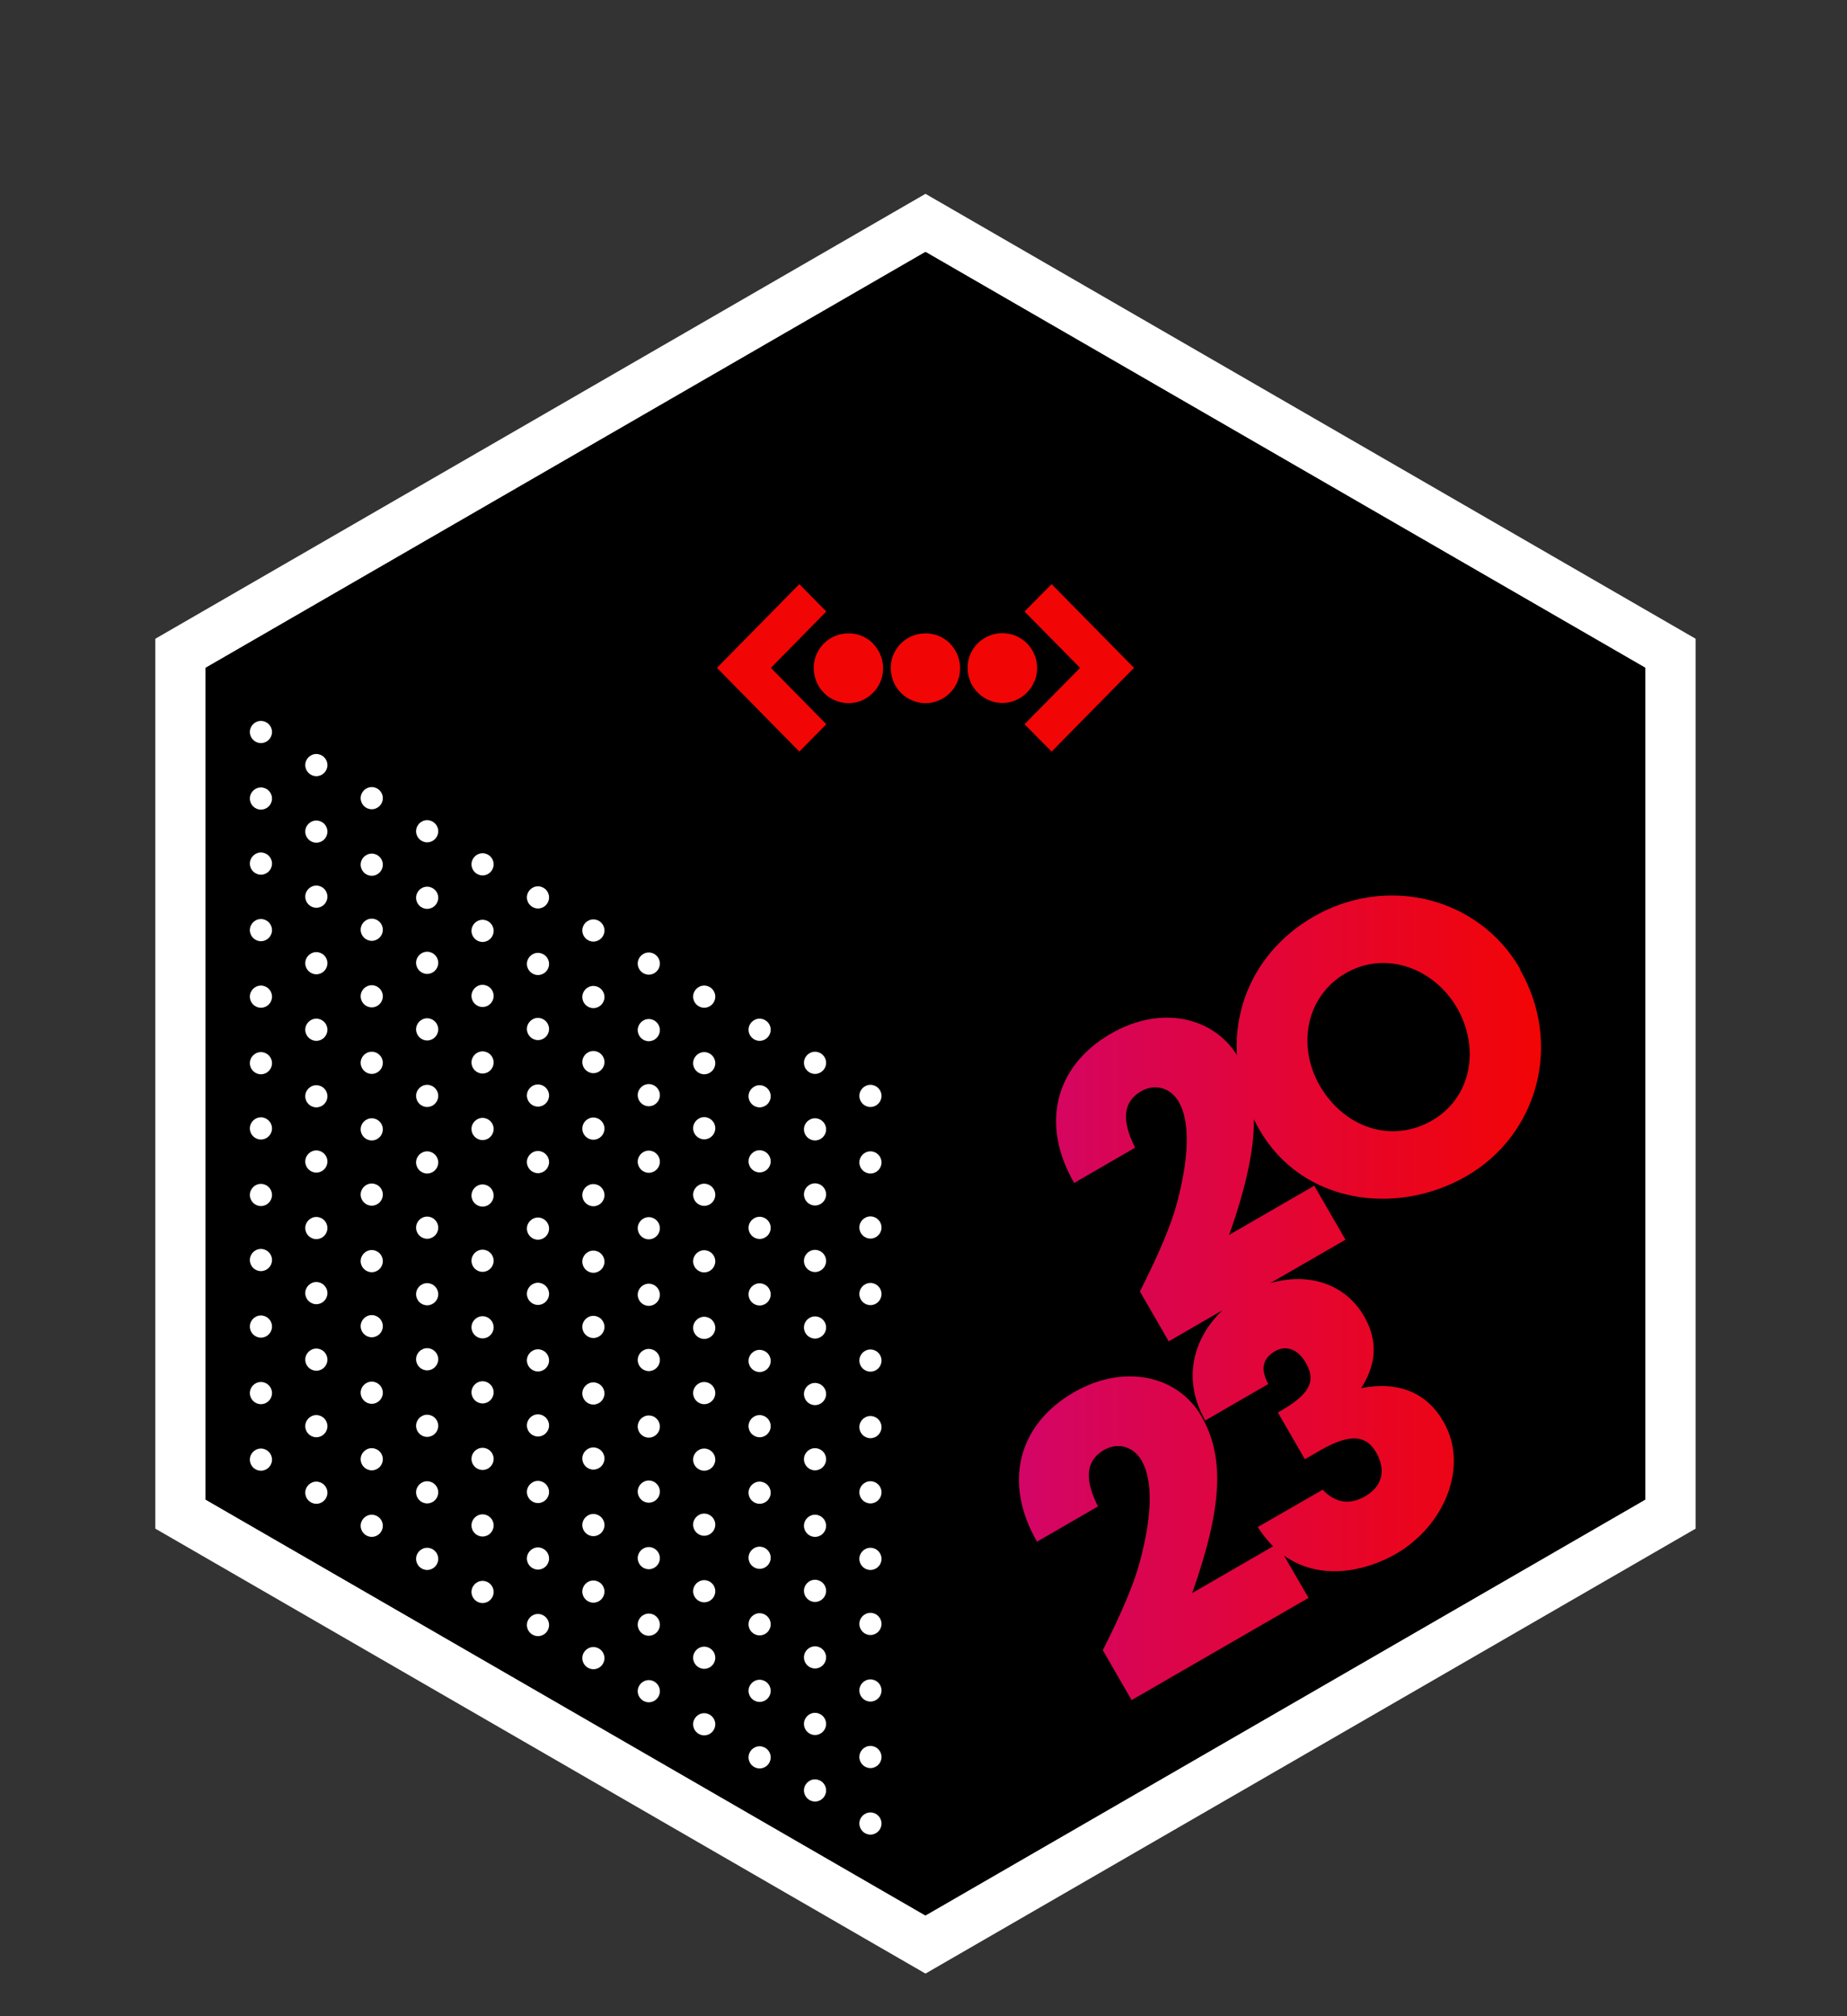 <svg width="440" height="480" viewBox="0 0 440 480" fill="none" xmlns="http://www.w3.org/2000/svg">
<rect x="0" y="0" width="440" height="480" fill="#333333" stroke="none"/>
<path d="M46 153.802L43 155.534V158.998V356.995V360.459L46 362.191L217.472 461.196L220.472 462.928L223.472 461.196L394.944 362.191L397.944 360.459V356.995L397.944 158.998V155.534L394.944 153.802L223.472 54.804L220.472 53.072L217.472 54.804L46 153.802Z" fill="black" stroke="white" stroke-width="12"/>
<mask id="mask0_708_1759" style="mask-type:luminance" maskUnits="userSpaceOnUse" x="49" y="60" width="343" height="396">
<path d="M391.94 60H49.004V456H391.94V60Z" fill="white"/>
</mask>
<g mask="url(#mask0_708_1759)">
<path d="M391.94 159V357L220.472 456V258L391.94 159Z" fill="black"/>
<path d="M220.472 456V258L49.004 159V357L220.472 456Z" fill="black"/>
<path d="M391.94 159L220.472 258L49.004 159L220.472 60L391.94 159Z" fill="black"/>
</g>
<path d="M220.472 456V258L49.004 159V357L220.472 456Z" fill="black"/>
<path d="M207.36 258.264C208.812 258.264 210 259.452 210 260.904C210 262.356 208.812 263.544 207.36 263.544C205.908 263.544 204.72 262.356 204.72 260.904C204.72 259.452 205.908 258.264 207.36 258.264Z" fill="white"/>
<path d="M207.36 274.104C208.812 274.104 210 275.292 210 276.744C210 278.196 208.812 279.384 207.36 279.384C205.908 279.384 204.72 278.196 204.72 276.744C204.72 275.292 205.908 274.104 207.36 274.104Z" fill="white"/>
<path d="M207.36 289.593C208.812 289.593 210 290.781 210 292.233C210 293.685 208.812 294.873 207.36 294.873C205.908 294.873 204.72 293.685 204.72 292.233C204.72 290.781 205.908 289.593 207.36 289.593Z" fill="white"/>
<path d="M207.36 305.434C208.812 305.434 210 306.622 210 308.074C210 309.526 208.812 310.714 207.36 310.714C205.908 310.714 204.72 309.526 204.72 308.074C204.72 306.622 205.908 305.434 207.36 305.434Z" fill="white"/>
<path d="M207.36 321.271C208.812 321.271 210 322.459 210 323.911C210 325.363 208.812 326.551 207.36 326.551C205.908 326.551 204.72 325.363 204.72 323.911C204.72 322.459 205.908 321.271 207.36 321.271Z" fill="white"/>
<path d="M207.36 337.114C208.812 337.114 210 338.302 210 339.754C210 341.206 208.812 342.394 207.36 342.394C205.908 342.394 204.72 341.206 204.72 339.754C204.72 338.302 205.908 337.114 207.36 337.114Z" fill="white"/>
<path d="M207.36 352.643C208.812 352.643 210 353.831 210 355.283C210 356.735 208.812 357.923 207.36 357.923C205.908 357.923 204.72 356.735 204.72 355.283C204.72 353.831 205.908 352.643 207.36 352.643Z" fill="white"/>
<path d="M207.36 368.485C208.812 368.485 210 369.673 210 371.125C210 372.577 208.812 373.765 207.36 373.765C205.908 373.765 204.72 372.577 204.72 371.125C204.72 369.673 205.908 368.485 207.36 368.485Z" fill="white"/>
<path d="M207.36 383.972C208.812 383.972 210 385.16 210 386.612C210 388.064 208.812 389.252 207.36 389.252C205.908 389.252 204.72 388.064 204.72 386.612C204.72 385.16 205.908 383.972 207.36 383.972Z" fill="white"/>
<path d="M207.36 399.814C208.812 399.814 210 401.002 210 402.454C210 403.906 208.812 405.094 207.36 405.094C205.908 405.094 204.72 403.906 204.72 402.454C204.72 401.002 205.908 399.814 207.36 399.814Z" fill="white"/>
<path d="M207.36 415.652C208.812 415.652 210 416.84 210 418.292C210 419.744 208.812 420.932 207.36 420.932C205.908 420.932 204.72 419.744 204.72 418.292C204.72 416.84 205.908 415.652 207.36 415.652Z" fill="white"/>
<path d="M207.36 431.49C208.812 431.49 210 432.678 210 434.13C210 435.582 208.812 436.77 207.36 436.77C205.908 436.77 204.72 435.582 204.72 434.13C204.72 432.678 205.908 431.49 207.36 431.49Z" fill="white"/>
<path d="M154.56 226.76C156.012 226.76 157.2 227.948 157.2 229.4C157.2 230.852 156.012 232.04 154.56 232.04C153.108 232.04 151.92 230.852 151.92 229.4C151.92 227.948 153.108 226.76 154.56 226.76Z" fill="white"/>
<path d="M154.56 242.6C156.012 242.6 157.2 243.788 157.2 245.24C157.2 246.692 156.012 247.88 154.56 247.88C153.108 247.88 151.92 246.692 151.92 245.24C151.92 243.788 153.108 242.6 154.56 242.6Z" fill="white"/>
<path d="M154.56 258.088C156.012 258.088 157.2 259.276 157.2 260.728C157.2 262.18 156.012 263.368 154.56 263.368C153.108 263.368 151.92 262.18 151.92 260.728C151.92 259.276 153.108 258.088 154.56 258.088Z" fill="white"/>
<path d="M154.56 273.929C156.012 273.929 157.2 275.117 157.2 276.569C157.2 278.021 156.012 279.209 154.56 279.209C153.108 279.209 151.92 278.021 151.92 276.569C151.92 275.117 153.108 273.929 154.56 273.929Z" fill="white"/>
<path d="M154.56 289.769C156.012 289.769 157.2 290.957 157.2 292.409C157.2 293.861 156.012 295.049 154.56 295.049C153.108 295.049 151.92 293.861 151.92 292.409C151.92 290.957 153.108 289.769 154.56 289.769Z" fill="white"/>
<path d="M154.56 305.609C156.012 305.609 157.2 306.797 157.2 308.249C157.2 309.701 156.012 310.889 154.56 310.889C153.108 310.889 151.92 309.701 151.92 308.249C151.92 306.797 153.108 305.609 154.56 305.609Z" fill="white"/>
<path d="M154.56 321.139C156.012 321.139 157.2 322.327 157.2 323.779C157.2 325.231 156.012 326.419 154.56 326.419C153.108 326.419 151.92 325.231 151.92 323.779C151.92 322.327 153.108 321.139 154.56 321.139Z" fill="white"/>
<path d="M154.56 336.98C156.012 336.98 157.2 338.168 157.2 339.62C157.2 341.072 156.012 342.26 154.56 342.26C153.108 342.26 151.92 341.072 151.92 339.62C151.92 338.168 153.108 336.98 154.56 336.98Z" fill="white"/>
<path d="M154.56 352.467C156.012 352.467 157.2 353.655 157.2 355.107C157.2 356.559 156.012 357.747 154.56 357.747C153.108 357.747 151.92 356.559 151.92 355.107C151.92 353.655 153.108 352.467 154.56 352.467Z" fill="white"/>
<path d="M154.56 368.31C156.012 368.31 157.2 369.498 157.2 370.95C157.2 372.402 156.012 373.59 154.56 373.59C153.108 373.59 151.92 372.402 151.92 370.95C151.92 369.498 153.108 368.31 154.56 368.31Z" fill="white"/>
<path d="M154.56 384.147C156.012 384.147 157.2 385.335 157.2 386.787C157.2 388.239 156.012 389.427 154.56 389.427C153.108 389.427 151.92 388.239 151.92 386.787C151.92 385.335 153.108 384.147 154.56 384.147Z" fill="white"/>
<path d="M154.56 399.986C156.012 399.986 157.2 401.174 157.2 402.626C157.2 404.078 156.012 405.266 154.56 405.266C153.108 405.266 151.92 404.078 151.92 402.626C151.92 401.174 153.108 399.986 154.56 399.986Z" fill="white"/>
<path d="M194.16 250.388C195.612 250.388 196.8 251.576 196.8 253.028C196.8 254.48 195.612 255.668 194.16 255.668C192.708 255.668 191.52 254.48 191.52 253.028C191.52 251.576 192.708 250.388 194.16 250.388Z" fill="white"/>
<path d="M194.16 266.229C195.612 266.229 196.8 267.417 196.8 268.869C196.8 270.321 195.612 271.509 194.16 271.509C192.708 271.509 191.52 270.321 191.52 268.869C191.52 267.417 192.708 266.229 194.16 266.229Z" fill="white"/>
<path d="M194.16 281.717C195.612 281.717 196.8 282.905 196.8 284.357C196.8 285.809 195.612 286.997 194.16 286.997C192.708 286.997 191.52 285.809 191.52 284.357C191.52 282.905 192.708 281.717 194.16 281.717Z" fill="white"/>
<path d="M194.16 297.557C195.612 297.557 196.8 298.745 196.8 300.197C196.8 301.649 195.612 302.837 194.16 302.837C192.708 302.837 191.52 301.649 191.52 300.197C191.52 298.745 192.708 297.557 194.16 297.557Z" fill="white"/>
<path d="M194.16 313.396C195.612 313.396 196.8 314.584 196.8 316.036C196.8 317.488 195.612 318.676 194.16 318.676C192.708 318.676 191.52 317.488 191.52 316.036C191.52 314.584 192.708 313.396 194.16 313.396Z" fill="white"/>
<path d="M194.16 329.238C195.612 329.238 196.8 330.426 196.8 331.878C196.8 333.33 195.612 334.518 194.16 334.518C192.708 334.518 191.52 333.33 191.52 331.878C191.52 330.426 192.708 329.238 194.16 329.238Z" fill="white"/>
<path d="M194.16 344.767C195.612 344.767 196.8 345.955 196.8 347.407C196.8 348.859 195.612 350.047 194.16 350.047C192.708 350.047 191.52 348.859 191.52 347.407C191.52 345.955 192.708 344.767 194.16 344.767Z" fill="white"/>
<path d="M194.16 360.609C195.612 360.609 196.8 361.797 196.8 363.249C196.8 364.701 195.612 365.889 194.16 365.889C192.708 365.889 191.52 364.701 191.52 363.249C191.52 361.797 192.708 360.609 194.16 360.609Z" fill="white"/>
<path d="M194.16 376.096C195.612 376.096 196.8 377.284 196.8 378.736C196.8 380.188 195.612 381.376 194.16 381.376C192.708 381.376 191.52 380.188 191.52 378.736C191.52 377.284 192.708 376.096 194.16 376.096Z" fill="white"/>
<path d="M194.16 391.938C195.612 391.938 196.8 393.125 196.8 394.577C196.8 396.029 195.612 397.217 194.16 397.217C192.708 397.217 191.52 396.029 191.52 394.577C191.52 393.125 192.708 391.938 194.16 391.938Z" fill="white"/>
<path d="M194.16 407.776C195.612 407.776 196.8 408.964 196.8 410.416C196.8 411.868 195.612 413.056 194.16 413.056C192.708 413.056 191.52 411.868 191.52 410.416C191.52 408.964 192.708 407.776 194.16 407.776Z" fill="white"/>
<path d="M194.16 423.614C195.612 423.614 196.8 424.802 196.8 426.254C196.8 427.706 195.612 428.894 194.16 428.894C192.708 428.894 191.52 427.706 191.52 426.254C191.52 424.802 192.708 423.614 194.16 423.614Z" fill="white"/>
<path d="M141.36 218.883C142.812 218.883 144 220.071 144 221.523C144 222.975 142.812 224.163 141.36 224.163C139.908 224.163 138.72 222.975 138.72 221.523C138.72 220.071 139.908 218.883 141.36 218.883Z" fill="white"/>
<path d="M141.36 234.724C142.812 234.724 144 235.912 144 237.364C144 238.816 142.812 240.004 141.36 240.004C139.908 240.004 138.72 238.816 138.72 237.364C138.72 235.912 139.908 234.724 141.36 234.724Z" fill="white"/>
<path d="M141.36 250.212C142.812 250.212 144 251.4 144 252.852C144 254.304 142.812 255.492 141.36 255.492C139.908 255.492 138.72 254.304 138.72 252.852C138.72 251.4 139.908 250.212 141.36 250.212Z" fill="white"/>
<path d="M141.36 266.052C142.812 266.052 144 267.24 144 268.692C144 270.144 142.812 271.332 141.36 271.332C139.908 271.332 138.72 270.144 138.72 268.692C138.72 267.24 139.908 266.052 141.36 266.052Z" fill="white"/>
<path d="M141.36 281.893C142.812 281.893 144 283.081 144 284.533C144 285.985 142.812 287.173 141.36 287.173C139.908 287.173 138.72 285.985 138.72 284.533C138.72 283.081 139.908 281.893 141.36 281.893Z" fill="white"/>
<path d="M141.36 297.733C142.812 297.733 144 298.921 144 300.373C144 301.825 142.812 303.013 141.36 303.013C139.908 303.013 138.72 301.825 138.72 300.373C138.72 298.921 139.908 297.733 141.36 297.733Z" fill="white"/>
<path d="M141.36 313.262C142.812 313.262 144 314.45 144 315.902C144 317.354 142.812 318.542 141.36 318.542C139.908 318.542 138.72 317.354 138.72 315.902C138.72 314.45 139.908 313.262 141.36 313.262Z" fill="white"/>
<path d="M141.36 329.104C142.812 329.104 144 330.292 144 331.744C144 333.196 142.812 334.384 141.36 334.384C139.908 334.384 138.72 333.196 138.72 331.744C138.72 330.292 139.908 329.104 141.36 329.104Z" fill="white"/>
<path d="M141.36 344.591C142.812 344.591 144 345.779 144 347.231C144 348.683 142.812 349.871 141.36 349.871C139.908 349.871 138.72 348.683 138.72 347.231C138.72 345.779 139.908 344.591 141.36 344.591Z" fill="white"/>
<path d="M141.36 360.434C142.812 360.434 144 361.622 144 363.074C144 364.526 142.812 365.714 141.36 365.714C139.908 365.714 138.72 364.526 138.72 363.074C138.72 361.622 139.908 360.434 141.36 360.434Z" fill="white"/>
<path d="M141.36 376.271C142.812 376.271 144 377.46 144 378.912C144 380.364 142.812 381.552 141.36 381.552C139.908 381.552 138.72 380.364 138.72 378.912C138.72 377.46 139.908 376.271 141.36 376.271Z" fill="white"/>
<path d="M141.36 392.114C142.812 392.114 144 393.302 144 394.754C144 396.206 142.812 397.394 141.36 397.394C139.908 397.394 138.72 396.206 138.72 394.754C138.72 393.302 139.908 392.114 141.36 392.114Z" fill="white"/>
<path d="M180.96 242.512C182.412 242.512 183.6 243.7 183.6 245.152C183.6 246.604 182.412 247.792 180.96 247.792C179.508 247.792 178.32 246.604 178.32 245.152C178.32 243.7 179.508 242.512 180.96 242.512Z" fill="white"/>
<path d="M180.96 258.353C182.412 258.353 183.6 259.541 183.6 260.993C183.6 262.445 182.412 263.633 180.96 263.633C179.508 263.633 178.32 262.445 178.32 260.993C178.32 259.541 179.508 258.353 180.96 258.353Z" fill="white"/>
<path d="M180.96 273.841C182.412 273.841 183.6 275.029 183.6 276.481C183.6 277.933 182.412 279.121 180.96 279.121C179.508 279.121 178.32 277.933 178.32 276.481C178.32 275.029 179.508 273.841 180.96 273.841Z" fill="white"/>
<path d="M180.96 289.681C182.412 289.681 183.6 290.869 183.6 292.321C183.6 293.773 182.412 294.961 180.96 294.961C179.508 294.961 178.32 293.773 178.32 292.321C178.32 290.869 179.508 289.681 180.96 289.681Z" fill="white"/>
<path d="M180.96 305.52C182.412 305.52 183.6 306.708 183.6 308.16C183.6 309.612 182.412 310.8 180.96 310.8C179.508 310.8 178.32 309.612 178.32 308.16C178.32 306.708 179.508 305.52 180.96 305.52Z" fill="white"/>
<path d="M180.96 321.361C182.412 321.361 183.6 322.549 183.6 324.001C183.6 325.453 182.412 326.641 180.96 326.641C179.508 326.641 178.32 325.453 178.32 324.001C178.32 322.549 179.508 321.361 180.96 321.361Z" fill="white"/>
<path d="M180.96 336.891C182.412 336.891 183.6 338.079 183.6 339.531C183.6 340.983 182.412 342.171 180.96 342.171C179.508 342.171 178.32 340.983 178.32 339.531C178.32 338.079 179.508 336.891 180.96 336.891Z" fill="white"/>
<path d="M180.96 352.733C182.412 352.733 183.6 353.921 183.6 355.373C183.6 356.825 182.412 358.013 180.96 358.013C179.508 358.013 178.32 356.825 178.32 355.373C178.32 353.921 179.508 352.733 180.96 352.733Z" fill="white"/>
<path d="M180.96 368.219C182.412 368.219 183.6 369.407 183.6 370.859C183.6 372.311 182.412 373.499 180.96 373.499C179.508 373.499 178.32 372.311 178.32 370.859C178.32 369.407 179.508 368.219 180.96 368.219Z" fill="white"/>
<path d="M180.96 384.062C182.412 384.062 183.6 385.25 183.6 386.702C183.6 388.154 182.412 389.342 180.96 389.342C179.508 389.342 178.32 388.154 178.32 386.702C178.32 385.25 179.508 384.062 180.96 384.062Z" fill="white"/>
<path d="M180.96 399.9C182.412 399.9 183.6 401.088 183.6 402.54C183.6 403.992 182.412 405.18 180.96 405.18C179.508 405.18 178.32 403.992 178.32 402.54C178.32 401.088 179.508 399.9 180.96 399.9Z" fill="white"/>
<path d="M180.96 415.738C182.412 415.738 183.6 416.926 183.6 418.378C183.6 419.83 182.412 421.018 180.96 421.018C179.508 421.018 178.32 419.83 178.32 418.378C178.32 416.926 179.508 415.738 180.96 415.738Z" fill="white"/>
<path d="M128.16 211.007C129.612 211.007 130.8 212.195 130.8 213.647C130.8 215.099 129.612 216.287 128.16 216.287C126.708 216.287 125.52 215.099 125.52 213.647C125.52 212.195 126.708 211.007 128.16 211.007Z" fill="white"/>
<path d="M128.16 226.848C129.612 226.848 130.8 228.036 130.8 229.488C130.8 230.94 129.612 232.128 128.16 232.128C126.708 232.128 125.52 230.94 125.52 229.488C125.52 228.036 126.708 226.848 128.16 226.848Z" fill="white"/>
<path d="M128.16 242.336C129.612 242.336 130.8 243.524 130.8 244.976C130.8 246.428 129.612 247.616 128.16 247.616C126.708 247.616 125.52 246.428 125.52 244.976C125.52 243.524 126.708 242.336 128.16 242.336Z" fill="white"/>
<path d="M128.16 258.176C129.612 258.176 130.8 259.364 130.8 260.816C130.8 262.268 129.612 263.456 128.16 263.456C126.708 263.456 125.52 262.268 125.52 260.816C125.52 259.364 126.708 258.176 128.16 258.176Z" fill="white"/>
<path d="M128.16 274.017C129.612 274.017 130.8 275.205 130.8 276.657C130.8 278.109 129.612 279.297 128.16 279.297C126.708 279.297 125.52 278.109 125.52 276.657C125.52 275.205 126.708 274.017 128.16 274.017Z" fill="white"/>
<path d="M128.16 289.857C129.612 289.857 130.8 291.045 130.8 292.497C130.8 293.949 129.612 295.137 128.16 295.137C126.708 295.137 125.52 293.949 125.52 292.497C125.52 291.045 126.708 289.857 128.16 289.857Z" fill="white"/>
<path d="M128.16 305.386C129.612 305.386 130.8 306.574 130.8 308.026C130.8 309.478 129.612 310.666 128.16 310.666C126.708 310.666 125.52 309.478 125.52 308.026C125.52 306.574 126.708 305.386 128.16 305.386Z" fill="white"/>
<path d="M128.16 321.229C129.612 321.229 130.8 322.417 130.8 323.869C130.8 325.321 129.612 326.509 128.16 326.509C126.708 326.509 125.52 325.321 125.52 323.869C125.52 322.417 126.708 321.229 128.16 321.229Z" fill="white"/>
<path d="M128.16 336.715C129.612 336.715 130.8 337.903 130.8 339.355C130.8 340.807 129.612 341.995 128.16 341.995C126.708 341.995 125.52 340.807 125.52 339.355C125.52 337.903 126.708 336.715 128.16 336.715Z" fill="white"/>
<path d="M128.16 352.557C129.612 352.557 130.8 353.745 130.8 355.197C130.8 356.649 129.612 357.837 128.16 357.837C126.708 357.837 125.52 356.649 125.52 355.197C125.52 353.745 126.708 352.557 128.16 352.557Z" fill="white"/>
<path d="M128.16 368.396C129.612 368.396 130.8 369.584 130.8 371.036C130.8 372.488 129.612 373.676 128.16 373.676C126.708 373.676 125.52 372.488 125.52 371.036C125.52 369.584 126.708 368.396 128.16 368.396Z" fill="white"/>
<path d="M128.16 384.238C129.612 384.238 130.8 385.426 130.8 386.878C130.8 388.33 129.612 389.518 128.16 389.518C126.708 389.518 125.52 388.33 125.52 386.878C125.52 385.426 126.708 384.238 128.16 384.238Z" fill="white"/>
<path d="M101.76 195.257C103.212 195.257 104.4 196.445 104.4 197.897C104.4 199.349 103.212 200.537 101.76 200.537C100.308 200.537 99.12 199.349 99.12 197.897C99.12 196.445 100.308 195.257 101.76 195.257Z" fill="white"/>
<path d="M101.76 211.095C103.212 211.095 104.4 212.283 104.4 213.735C104.4 215.187 103.212 216.375 101.76 216.375C100.308 216.375 99.12 215.187 99.12 213.735C99.12 212.283 100.308 211.095 101.76 211.095Z" fill="white"/>
<path d="M101.76 226.583C103.212 226.583 104.4 227.771 104.4 229.223C104.4 230.675 103.212 231.863 101.76 231.863C100.308 231.863 99.12 230.675 99.12 229.223C99.12 227.771 100.308 226.583 101.76 226.583Z" fill="white"/>
<path d="M101.76 242.424C103.212 242.424 104.4 243.612 104.4 245.064C104.4 246.516 103.212 247.704 101.76 247.704C100.308 247.704 99.12 246.516 99.12 245.064C99.12 243.612 100.308 242.424 101.76 242.424Z" fill="white"/>
<path d="M101.76 258.264C103.212 258.264 104.4 259.452 104.4 260.904C104.4 262.356 103.212 263.544 101.76 263.544C100.308 263.544 99.12 262.356 99.12 260.904C99.12 259.452 100.308 258.264 101.76 258.264Z" fill="white"/>
<path d="M101.76 274.104C103.212 274.104 104.4 275.292 104.4 276.744C104.4 278.196 103.212 279.384 101.76 279.384C100.308 279.384 99.12 278.196 99.12 276.744C99.12 275.292 100.308 274.104 101.76 274.104Z" fill="white"/>
<path d="M101.76 289.636C103.212 289.636 104.4 290.824 104.4 292.276C104.4 293.728 103.212 294.916 101.76 294.916C100.308 294.916 99.12 293.728 99.12 292.276C99.12 290.824 100.308 289.636 101.76 289.636Z" fill="white"/>
<path d="M101.76 305.477C103.212 305.477 104.4 306.665 104.4 308.117C104.4 309.569 103.212 310.757 101.76 310.757C100.308 310.757 99.12 309.569 99.12 308.117C99.12 306.665 100.308 305.477 101.76 305.477Z" fill="white"/>
<path d="M101.76 320.962C103.212 320.962 104.4 322.15 104.4 323.602C104.4 325.054 103.212 326.242 101.76 326.242C100.308 326.242 99.12 325.054 99.12 323.602C99.12 322.15 100.308 320.962 101.76 320.962Z" fill="white"/>
<path d="M101.76 336.805C103.212 336.805 104.4 337.993 104.4 339.445C104.4 340.897 103.212 342.085 101.76 342.085C100.308 342.085 99.12 340.897 99.12 339.445C99.12 337.993 100.308 336.805 101.76 336.805Z" fill="white"/>
<path d="M101.76 352.643C103.212 352.643 104.4 353.831 104.4 355.283C104.4 356.735 103.212 357.923 101.76 357.923C100.308 357.923 99.12 356.735 99.12 355.283C99.12 353.831 100.308 352.643 101.76 352.643Z" fill="white"/>
<path d="M101.76 368.485C103.212 368.485 104.4 369.673 104.4 371.125C104.4 372.577 103.212 373.765 101.76 373.765C100.308 373.765 99.12 372.577 99.12 371.125C99.12 369.673 100.308 368.485 101.76 368.485Z" fill="white"/>
<path d="M75.36 179.505C76.812 179.505 78 180.693 78 182.145C78 183.597 76.812 184.785 75.36 184.785C73.908 184.785 72.72 183.597 72.72 182.145C72.72 180.693 73.908 179.505 75.36 179.505Z" fill="white"/>
<path d="M75.36 195.343C76.812 195.343 78 196.531 78 197.983C78 199.435 76.812 200.623 75.36 200.623C73.908 200.623 72.72 199.435 72.72 197.983C72.72 196.531 73.908 195.343 75.36 195.343Z" fill="white"/>
<path d="M75.36 210.831C76.812 210.831 78 212.019 78 213.471C78 214.923 76.812 216.111 75.36 216.111C73.908 216.111 72.72 214.923 72.72 213.471C72.72 212.019 73.908 210.831 75.36 210.831Z" fill="white"/>
<path d="M75.36 226.671C76.812 226.671 78 227.859 78 229.311C78 230.763 76.812 231.951 75.36 231.951C73.908 231.951 72.72 230.763 72.72 229.311C72.72 227.859 73.908 226.671 75.36 226.671Z" fill="white"/>
<path d="M75.36 242.512C76.812 242.512 78 243.7 78 245.152C78 246.604 76.812 247.792 75.36 247.792C73.908 247.792 72.72 246.604 72.72 245.152C72.72 243.7 73.908 242.512 75.36 242.512Z" fill="white"/>
<path d="M75.36 258.353C76.812 258.353 78 259.541 78 260.993C78 262.445 76.812 263.633 75.36 263.633C73.908 263.633 72.72 262.445 72.72 260.993C72.72 259.541 73.908 258.353 75.36 258.353Z" fill="white"/>
<path d="M75.36 273.884C76.812 273.884 78 275.072 78 276.524C78 277.976 76.812 279.164 75.36 279.164C73.908 279.164 72.72 277.976 72.72 276.524C72.72 275.072 73.908 273.884 75.36 273.884Z" fill="white"/>
<path d="M75.36 289.724C76.812 289.724 78 290.912 78 292.364C78 293.816 76.812 295.004 75.36 295.004C73.908 295.004 72.72 293.816 72.72 292.364C72.72 290.912 73.908 289.724 75.36 289.724Z" fill="white"/>
<path d="M75.36 305.214C76.812 305.214 78 306.402 78 307.854C78 309.306 76.812 310.494 75.36 310.494C73.908 310.494 72.72 309.306 72.72 307.854C72.72 306.402 73.908 305.214 75.36 305.214Z" fill="white"/>
<path d="M75.36 321.053C76.812 321.053 78 322.241 78 323.693C78 325.145 76.812 326.333 75.36 326.333C73.908 326.333 72.72 325.145 72.72 323.693C72.72 322.241 73.908 321.053 75.36 321.053Z" fill="white"/>
<path d="M75.36 336.891C76.812 336.891 78 338.079 78 339.531C78 340.983 76.812 342.171 75.36 342.171C73.908 342.171 72.72 340.983 72.72 339.531C72.72 338.079 73.908 336.891 75.36 336.891Z" fill="white"/>
<path d="M75.36 352.733C76.812 352.733 78 353.921 78 355.373C78 356.825 76.812 358.013 75.36 358.013C73.908 358.013 72.72 356.825 72.72 355.373C72.72 353.921 73.908 352.733 75.36 352.733Z" fill="white"/>
<path d="M167.76 234.636C169.212 234.636 170.4 235.824 170.4 237.276C170.4 238.728 169.212 239.916 167.76 239.916C166.308 239.916 165.12 238.728 165.12 237.276C165.12 235.824 166.308 234.636 167.76 234.636Z" fill="white"/>
<path d="M167.76 250.476C169.212 250.476 170.4 251.664 170.4 253.116C170.4 254.568 169.212 255.756 167.76 255.756C166.308 255.756 165.12 254.568 165.12 253.116C165.12 251.664 166.308 250.476 167.76 250.476Z" fill="white"/>
<path d="M167.76 265.964C169.212 265.964 170.4 267.152 170.4 268.604C170.4 270.056 169.212 271.244 167.76 271.244C166.308 271.244 165.12 270.056 165.12 268.604C165.12 267.152 166.308 265.964 167.76 265.964Z" fill="white"/>
<path d="M167.76 281.805C169.212 281.805 170.4 282.993 170.4 284.445C170.4 285.897 169.212 287.085 167.76 287.085C166.308 287.085 165.12 285.897 165.12 284.445C165.12 282.993 166.308 281.805 167.76 281.805Z" fill="white"/>
<path d="M167.76 297.643C169.212 297.643 170.4 298.831 170.4 300.283C170.4 301.735 169.212 302.923 167.76 302.923C166.308 302.923 165.12 301.735 165.12 300.283C165.12 298.831 166.308 297.643 167.76 297.643Z" fill="white"/>
<path d="M167.76 313.485C169.212 313.485 170.4 314.673 170.4 316.125C170.4 317.577 169.212 318.765 167.76 318.765C166.308 318.765 165.12 317.577 165.12 316.125C165.12 314.673 166.308 313.485 167.76 313.485Z" fill="white"/>
<path d="M167.76 329.015C169.212 329.015 170.4 330.203 170.4 331.655C170.4 333.107 169.212 334.295 167.76 334.295C166.308 334.295 165.12 333.107 165.12 331.655C165.12 330.203 166.308 329.015 167.76 329.015Z" fill="white"/>
<path d="M167.76 344.857C169.212 344.857 170.4 346.045 170.4 347.497C170.4 348.949 169.212 350.137 167.76 350.137C166.308 350.137 165.12 348.949 165.12 347.497C165.12 346.045 166.308 344.857 167.76 344.857Z" fill="white"/>
<path d="M167.76 360.343C169.212 360.343 170.4 361.531 170.4 362.983C170.4 364.435 169.212 365.623 167.76 365.623C166.308 365.623 165.12 364.435 165.12 362.983C165.12 361.531 166.308 360.343 167.76 360.343Z" fill="white"/>
<path d="M167.76 376.186C169.212 376.186 170.4 377.374 170.4 378.826C170.4 380.278 169.212 381.466 167.76 381.466C166.308 381.466 165.12 380.278 165.12 378.826C165.12 377.374 166.308 376.186 167.76 376.186Z" fill="white"/>
<path d="M167.76 392.023C169.212 392.023 170.4 393.211 170.4 394.663C170.4 396.115 169.212 397.303 167.76 397.303C166.308 397.303 165.12 396.115 165.12 394.663C165.12 393.211 166.308 392.023 167.76 392.023Z" fill="white"/>
<path d="M167.76 407.862C169.212 407.862 170.4 409.05 170.4 410.502C170.4 411.954 169.212 413.142 167.76 413.142C166.308 413.142 165.12 411.954 165.12 410.502C165.12 409.05 166.308 407.862 167.76 407.862Z" fill="white"/>
<path d="M114.96 203.131C116.412 203.131 117.6 204.319 117.6 205.771C117.6 207.223 116.412 208.411 114.96 208.411C113.508 208.411 112.32 207.223 112.32 205.771C112.32 204.319 113.508 203.131 114.96 203.131Z" fill="white"/>
<path d="M114.96 218.972C116.412 218.972 117.6 220.16 117.6 221.612C117.6 223.064 116.412 224.252 114.96 224.252C113.508 224.252 112.32 223.064 112.32 221.612C112.32 220.16 113.508 218.972 114.96 218.972Z" fill="white"/>
<path d="M114.96 234.459C116.412 234.459 117.6 235.647 117.6 237.099C117.6 238.551 116.412 239.739 114.96 239.739C113.508 239.739 112.32 238.551 112.32 237.099C112.32 235.647 113.508 234.459 114.96 234.459Z" fill="white"/>
<path d="M114.96 250.3C116.412 250.3 117.6 251.488 117.6 252.94C117.6 254.392 116.412 255.58 114.96 255.58C113.508 255.58 112.32 254.392 112.32 252.94C112.32 251.488 113.508 250.3 114.96 250.3Z" fill="white"/>
<path d="M114.96 266.141C116.412 266.141 117.6 267.329 117.6 268.781C117.6 270.233 116.412 271.421 114.96 271.421C113.508 271.421 112.32 270.233 112.32 268.781C112.32 267.329 113.508 266.141 114.96 266.141Z" fill="white"/>
<path d="M114.96 281.98C116.412 281.98 117.6 283.168 117.6 284.62C117.6 286.072 116.412 287.26 114.96 287.26C113.508 287.26 112.32 286.072 112.32 284.62C112.32 283.168 113.508 281.98 114.96 281.98Z" fill="white"/>
<path d="M114.96 297.512C116.412 297.512 117.6 298.7 117.6 300.152C117.6 301.604 116.412 302.792 114.96 302.792C113.508 302.792 112.32 301.604 112.32 300.152C112.32 298.7 113.508 297.512 114.96 297.512Z" fill="white"/>
<path d="M114.96 313.353C116.412 313.353 117.6 314.541 117.6 315.993C117.6 317.445 116.412 318.633 114.96 318.633C113.508 318.633 112.32 317.445 112.32 315.993C112.32 314.541 113.508 313.353 114.96 313.353Z" fill="white"/>
<path d="M114.96 328.838C116.412 328.838 117.6 330.026 117.6 331.478C117.6 332.93 116.412 334.118 114.96 334.118C113.508 334.118 112.32 332.93 112.32 331.478C112.32 330.026 113.508 328.838 114.96 328.838Z" fill="white"/>
<path d="M114.96 344.681C116.412 344.681 117.6 345.869 117.6 347.321C117.6 348.773 116.412 349.961 114.96 349.961C113.508 349.961 112.32 348.773 112.32 347.321C112.32 345.869 113.508 344.681 114.96 344.681Z" fill="white"/>
<path d="M114.96 360.52C116.412 360.52 117.6 361.708 117.6 363.16C117.6 364.612 116.412 365.8 114.96 365.8C113.508 365.8 112.32 364.612 112.32 363.16C112.32 361.708 113.508 360.52 114.96 360.52Z" fill="white"/>
<path d="M114.96 376.361C116.412 376.361 117.6 377.549 117.6 379.001C117.6 380.453 116.412 381.641 114.96 381.641C113.508 381.641 112.32 380.453 112.32 379.001C112.32 377.549 113.508 376.361 114.96 376.361Z" fill="white"/>
<path d="M88.56 187.381C90.012 187.381 91.2 188.569 91.2 190.021C91.2 191.473 90.012 192.661 88.56 192.661C87.108 192.661 85.92 191.473 85.92 190.021C85.92 188.569 87.108 187.381 88.56 187.381Z" fill="white"/>
<path d="M88.56 203.219C90.012 203.219 91.2 204.407 91.2 205.859C91.2 207.311 90.012 208.499 88.56 208.499C87.108 208.499 85.92 207.311 85.92 205.859C85.92 204.407 87.108 203.219 88.56 203.219Z" fill="white"/>
<path d="M88.56 218.707C90.012 218.707 91.2 219.895 91.2 221.347C91.2 222.799 90.012 223.987 88.56 223.987C87.108 223.987 85.92 222.799 85.92 221.347C85.92 219.895 87.108 218.707 88.56 218.707Z" fill="white"/>
<path d="M88.56 234.548C90.012 234.548 91.2 235.736 91.2 237.188C91.2 238.64 90.012 239.828 88.56 239.828C87.108 239.828 85.92 238.64 85.92 237.188C85.92 235.736 87.108 234.548 88.56 234.548Z" fill="white"/>
<path d="M88.56 250.388C90.012 250.388 91.2 251.576 91.2 253.028C91.2 254.48 90.012 255.668 88.56 255.668C87.108 255.668 85.92 254.48 85.92 253.028C85.92 251.576 87.108 250.388 88.56 250.388Z" fill="white"/>
<path d="M88.56 266.229C90.012 266.229 91.2 267.417 91.2 268.869C91.2 270.321 90.012 271.509 88.56 271.509C87.108 271.509 85.92 270.321 85.92 268.869C85.92 267.417 87.108 266.229 88.56 266.229Z" fill="white"/>
<path d="M88.56 281.76C90.012 281.76 91.2 282.948 91.2 284.4C91.2 285.852 90.012 287.04 88.56 287.04C87.108 287.04 85.92 285.852 85.92 284.4C85.92 282.948 87.108 281.76 88.56 281.76Z" fill="white"/>
<path d="M88.56 297.6C90.012 297.6 91.2 298.788 91.2 300.24C91.2 301.692 90.012 302.88 88.56 302.88C87.108 302.88 85.92 301.692 85.92 300.24C85.92 298.788 87.108 297.6 88.56 297.6Z" fill="white"/>
<path d="M88.56 313.086C90.012 313.086 91.2 314.274 91.2 315.726C91.2 317.178 90.012 318.366 88.56 318.366C87.108 318.366 85.92 317.178 85.92 315.726C85.92 314.274 87.108 313.086 88.56 313.086Z" fill="white"/>
<path d="M88.56 328.929C90.012 328.929 91.2 330.117 91.2 331.569C91.2 333.021 90.012 334.209 88.56 334.209C87.108 334.209 85.92 333.021 85.92 331.569C85.92 330.117 87.108 328.929 88.56 328.929Z" fill="white"/>
<path d="M88.56 344.767C90.012 344.767 91.2 345.955 91.2 347.407C91.2 348.859 90.012 350.047 88.56 350.047C87.108 350.047 85.92 348.859 85.92 347.407C85.92 345.955 87.108 344.767 88.56 344.767Z" fill="white"/>
<path d="M88.56 360.609C90.012 360.609 91.2 361.797 91.2 363.249C91.2 364.701 90.012 365.889 88.56 365.889C87.108 365.889 85.92 364.701 85.92 363.249C85.92 361.797 87.108 360.609 88.56 360.609Z" fill="white"/>
<path d="M62.16 176.908C60.708 176.908 59.52 175.72 59.52 174.268C59.52 172.816 60.708 171.628 62.16 171.628C63.612 171.628 64.8 172.816 64.8 174.268C64.8 175.72 63.612 176.908 62.16 176.908Z" fill="white"/>
<path d="M62.16 187.469C63.612 187.469 64.8 188.657 64.8 190.109C64.8 191.561 63.612 192.749 62.16 192.749C60.708 192.749 59.52 191.561 59.52 190.109C59.52 188.657 60.708 187.469 62.16 187.469Z" fill="white"/>
<path d="M62.16 202.957C63.612 202.957 64.8 204.145 64.8 205.597C64.8 207.049 63.612 208.237 62.16 208.237C60.708 208.237 59.52 207.049 59.52 205.597C59.52 204.145 60.708 202.957 62.16 202.957Z" fill="white"/>
<path d="M62.16 218.795C63.612 218.795 64.8 219.983 64.8 221.435C64.8 222.887 63.612 224.075 62.16 224.075C60.708 224.075 59.52 222.887 59.52 221.435C59.52 219.983 60.708 218.795 62.16 218.795Z" fill="white"/>
<path d="M62.16 234.636C63.612 234.636 64.8 235.824 64.8 237.276C64.8 238.728 63.612 239.916 62.16 239.916C60.708 239.916 59.52 238.728 59.52 237.276C59.52 235.824 60.708 234.636 62.16 234.636Z" fill="white"/>
<path d="M62.16 250.476C63.612 250.476 64.8 251.664 64.8 253.116C64.8 254.568 63.612 255.756 62.16 255.756C60.708 255.756 59.52 254.568 59.52 253.116C59.52 251.664 60.708 250.476 62.16 250.476Z" fill="white"/>
<path d="M62.16 266.007C63.612 266.007 64.8 267.195 64.8 268.647C64.8 270.099 63.612 271.287 62.16 271.287C60.708 271.287 59.52 270.099 59.52 268.647C59.52 267.195 60.708 266.007 62.16 266.007Z" fill="white"/>
<path d="M62.16 281.848C63.612 281.848 64.8 283.036 64.8 284.488C64.8 285.94 63.612 287.128 62.16 287.128C60.708 287.128 59.52 285.94 59.52 284.488C59.52 283.036 60.708 281.848 62.16 281.848Z" fill="white"/>
<path d="M62.16 297.336C63.612 297.336 64.8 298.524 64.8 299.976C64.8 301.428 63.612 302.616 62.16 302.616C60.708 302.616 59.52 301.428 59.52 299.976C59.52 298.524 60.708 297.336 62.16 297.336Z" fill="white"/>
<path d="M62.16 313.176C63.612 313.176 64.8 314.364 64.8 315.816C64.8 317.268 63.612 318.456 62.16 318.456C60.708 318.456 59.52 317.268 59.52 315.816C59.52 314.364 60.708 313.176 62.16 313.176Z" fill="white"/>
<path d="M62.16 329.015C63.612 329.015 64.8 330.203 64.8 331.655C64.8 333.107 63.612 334.295 62.16 334.295C60.708 334.295 59.52 333.107 59.52 331.655C59.52 330.203 60.708 329.015 62.16 329.015Z" fill="white"/>
<path d="M62.16 344.857C63.612 344.857 64.8 346.045 64.8 347.497C64.8 348.949 63.612 350.137 62.16 350.137C60.708 350.137 59.52 348.949 59.52 347.497C59.52 346.045 60.708 344.857 62.16 344.857Z" fill="white"/>
<path d="M56.924 159L220.472 253.424L384.02 159L220.472 64.576L56.924 159Z" fill="black"/>
<path d="M49.004 159L220.472 60L391.94 159L220.472 258L49.004 159ZM220.472 69.152L64.844 159L220.472 248.848L376.1 159L220.472 69.152Z" fill="black"/>
<path d="M196.844 145.581L190.42 139.069L170.796 159.001L190.42 178.933L196.844 172.421L183.644 159.001L196.844 145.581Z" fill="#F20505"/>
<path d="M208.02 153.236C206.876 152.092 205.38 151.256 203.796 150.948C202.212 150.64 200.54 150.772 199 151.388C197.504 152.004 196.184 153.06 195.26 154.424C194.336 155.788 193.852 157.372 193.852 159C193.852 160.1 194.072 161.2 194.468 162.212C194.864 163.224 195.48 164.148 196.272 164.94C197.064 165.732 197.944 166.348 198.956 166.744C199.968 167.184 201.068 167.404 202.124 167.404C203.752 167.404 205.38 166.92 206.7 165.996C208.02 165.072 209.12 163.796 209.736 162.3C210.352 160.804 210.528 159.132 210.22 157.504C209.912 155.876 209.12 154.424 207.976 153.236H208.02Z" fill="#F20505"/>
<path d="M250.524 139.069L244.056 145.581L257.3 159.001L244.056 172.421L250.524 178.933L270.148 159.001L250.524 139.069Z" fill="#F20505"/>
<path d="M226.368 153.236C225.224 152.092 223.728 151.256 222.144 150.948C220.56 150.64 218.888 150.772 217.348 151.388C215.808 152.004 214.532 153.06 213.608 154.424C212.684 155.788 212.2 157.372 212.2 159C212.2 160.1 212.42 161.2 212.816 162.212C213.212 163.224 213.828 164.148 214.62 164.94C215.368 165.732 216.292 166.348 217.304 166.744C218.316 167.184 219.372 167.404 220.472 167.404C222.1 167.404 223.684 166.92 225.048 165.996C226.412 165.072 227.468 163.796 228.084 162.3C228.7 160.804 228.876 159.132 228.568 157.504C228.26 155.876 227.468 154.424 226.324 153.236H226.368Z" fill="#F20505"/>
<path d="M246.432 162.256C247.048 160.76 247.224 159.088 246.916 157.46C246.608 155.832 245.816 154.38 244.672 153.192C243.528 152.048 242.032 151.212 240.448 150.904C238.864 150.596 237.192 150.728 235.652 151.344C234.156 151.96 232.836 153.016 231.912 154.38C230.988 155.744 230.504 157.328 230.504 158.956C230.504 160.056 230.724 161.156 231.12 162.168C231.516 163.18 232.132 164.104 232.924 164.896C233.716 165.688 234.596 166.304 235.608 166.7C236.62 167.14 237.72 167.36 238.776 167.36C240.404 167.36 241.988 166.876 243.352 165.952C244.716 165.028 245.772 163.752 246.388 162.256H246.432Z" fill="#F20505"/>
<path d="M362.108 230.633C352.208 213.517 330.296 208.193 312.872 218.269C300.332 225.529 293.908 238.025 294.656 251.181C289.024 242.161 276.616 239.169 264.648 246.077C251.316 253.777 247.796 267.637 255.892 281.629L270.412 273.225C267.024 266.581 267.64 262.225 271.82 259.805C275.12 257.913 278.816 258.881 280.84 262.357C283.48 266.977 283.304 275.249 280.488 286.029C279.124 291.353 276.132 298.437 271.556 307.457L278.42 319.337L291.268 311.901C283.788 318.985 281.808 328.973 287.132 338.169L302.136 329.501C300.156 325.893 300.86 323.341 303.764 321.669C306.448 320.129 309.264 321.273 311.068 324.441C313.356 328.401 312.52 331.569 305.48 335.661L304.424 336.277L310.848 347.409L314.5 345.297C321.936 341.029 325.544 341.821 327.832 345.781C330.208 349.917 329.372 353.833 325.236 356.209C321.452 358.409 318.064 357.749 315.072 354.669L299.628 363.557C300.772 365.317 302.004 366.857 303.28 368.133L284.008 379.265C291.4 358.321 291.664 346.617 286.164 337.113C280.708 327.653 267.992 324.441 255.804 331.481C242.472 339.181 238.952 353.041 247.048 367.033L261.568 358.629C258.18 351.985 258.796 347.629 262.976 345.209C266.276 343.317 269.972 344.285 271.996 347.761C274.636 352.381 274.504 360.653 271.644 371.433C270.28 376.757 267.288 383.841 262.712 392.861L269.576 404.741L311.728 380.409L305.876 370.333C314.5 376.493 325.324 374.073 332.54 369.937C344.156 363.205 350.008 349.081 343.848 338.433C339.888 331.569 333.2 328.753 324.268 330.469C327.832 324.881 328.36 319.293 324.972 313.397C320.352 305.389 311.332 302.881 302.532 305.521L320.528 295.137L313.092 282.289L292.808 293.993C296.944 282.333 298.748 273.621 298.704 266.449C299.1 267.285 299.54 268.121 300.024 268.957C310.232 286.645 332.716 289.593 349.348 280.001C366.464 270.101 372.272 248.453 362.064 230.765L362.108 230.633ZM341.164 266.757C331.396 272.389 320.132 268.341 314.412 258.485C308.956 249.025 311.068 237.189 320.572 231.689C330.164 226.145 341.692 230.589 347.104 239.961C352.604 249.509 350.58 261.301 341.164 266.757Z" fill="url(#paint0_linear_708_1759)"/>
<defs>
<linearGradient id="paint0_linear_708_1759" x1="242.78" y1="308.953" x2="367.168" y2="308.953" gradientUnits="userSpaceOnUse">
<stop stop-color="#D30567"/>
<stop offset="1" stop-color="#F20505"/>
</linearGradient>
</defs>
</svg>
